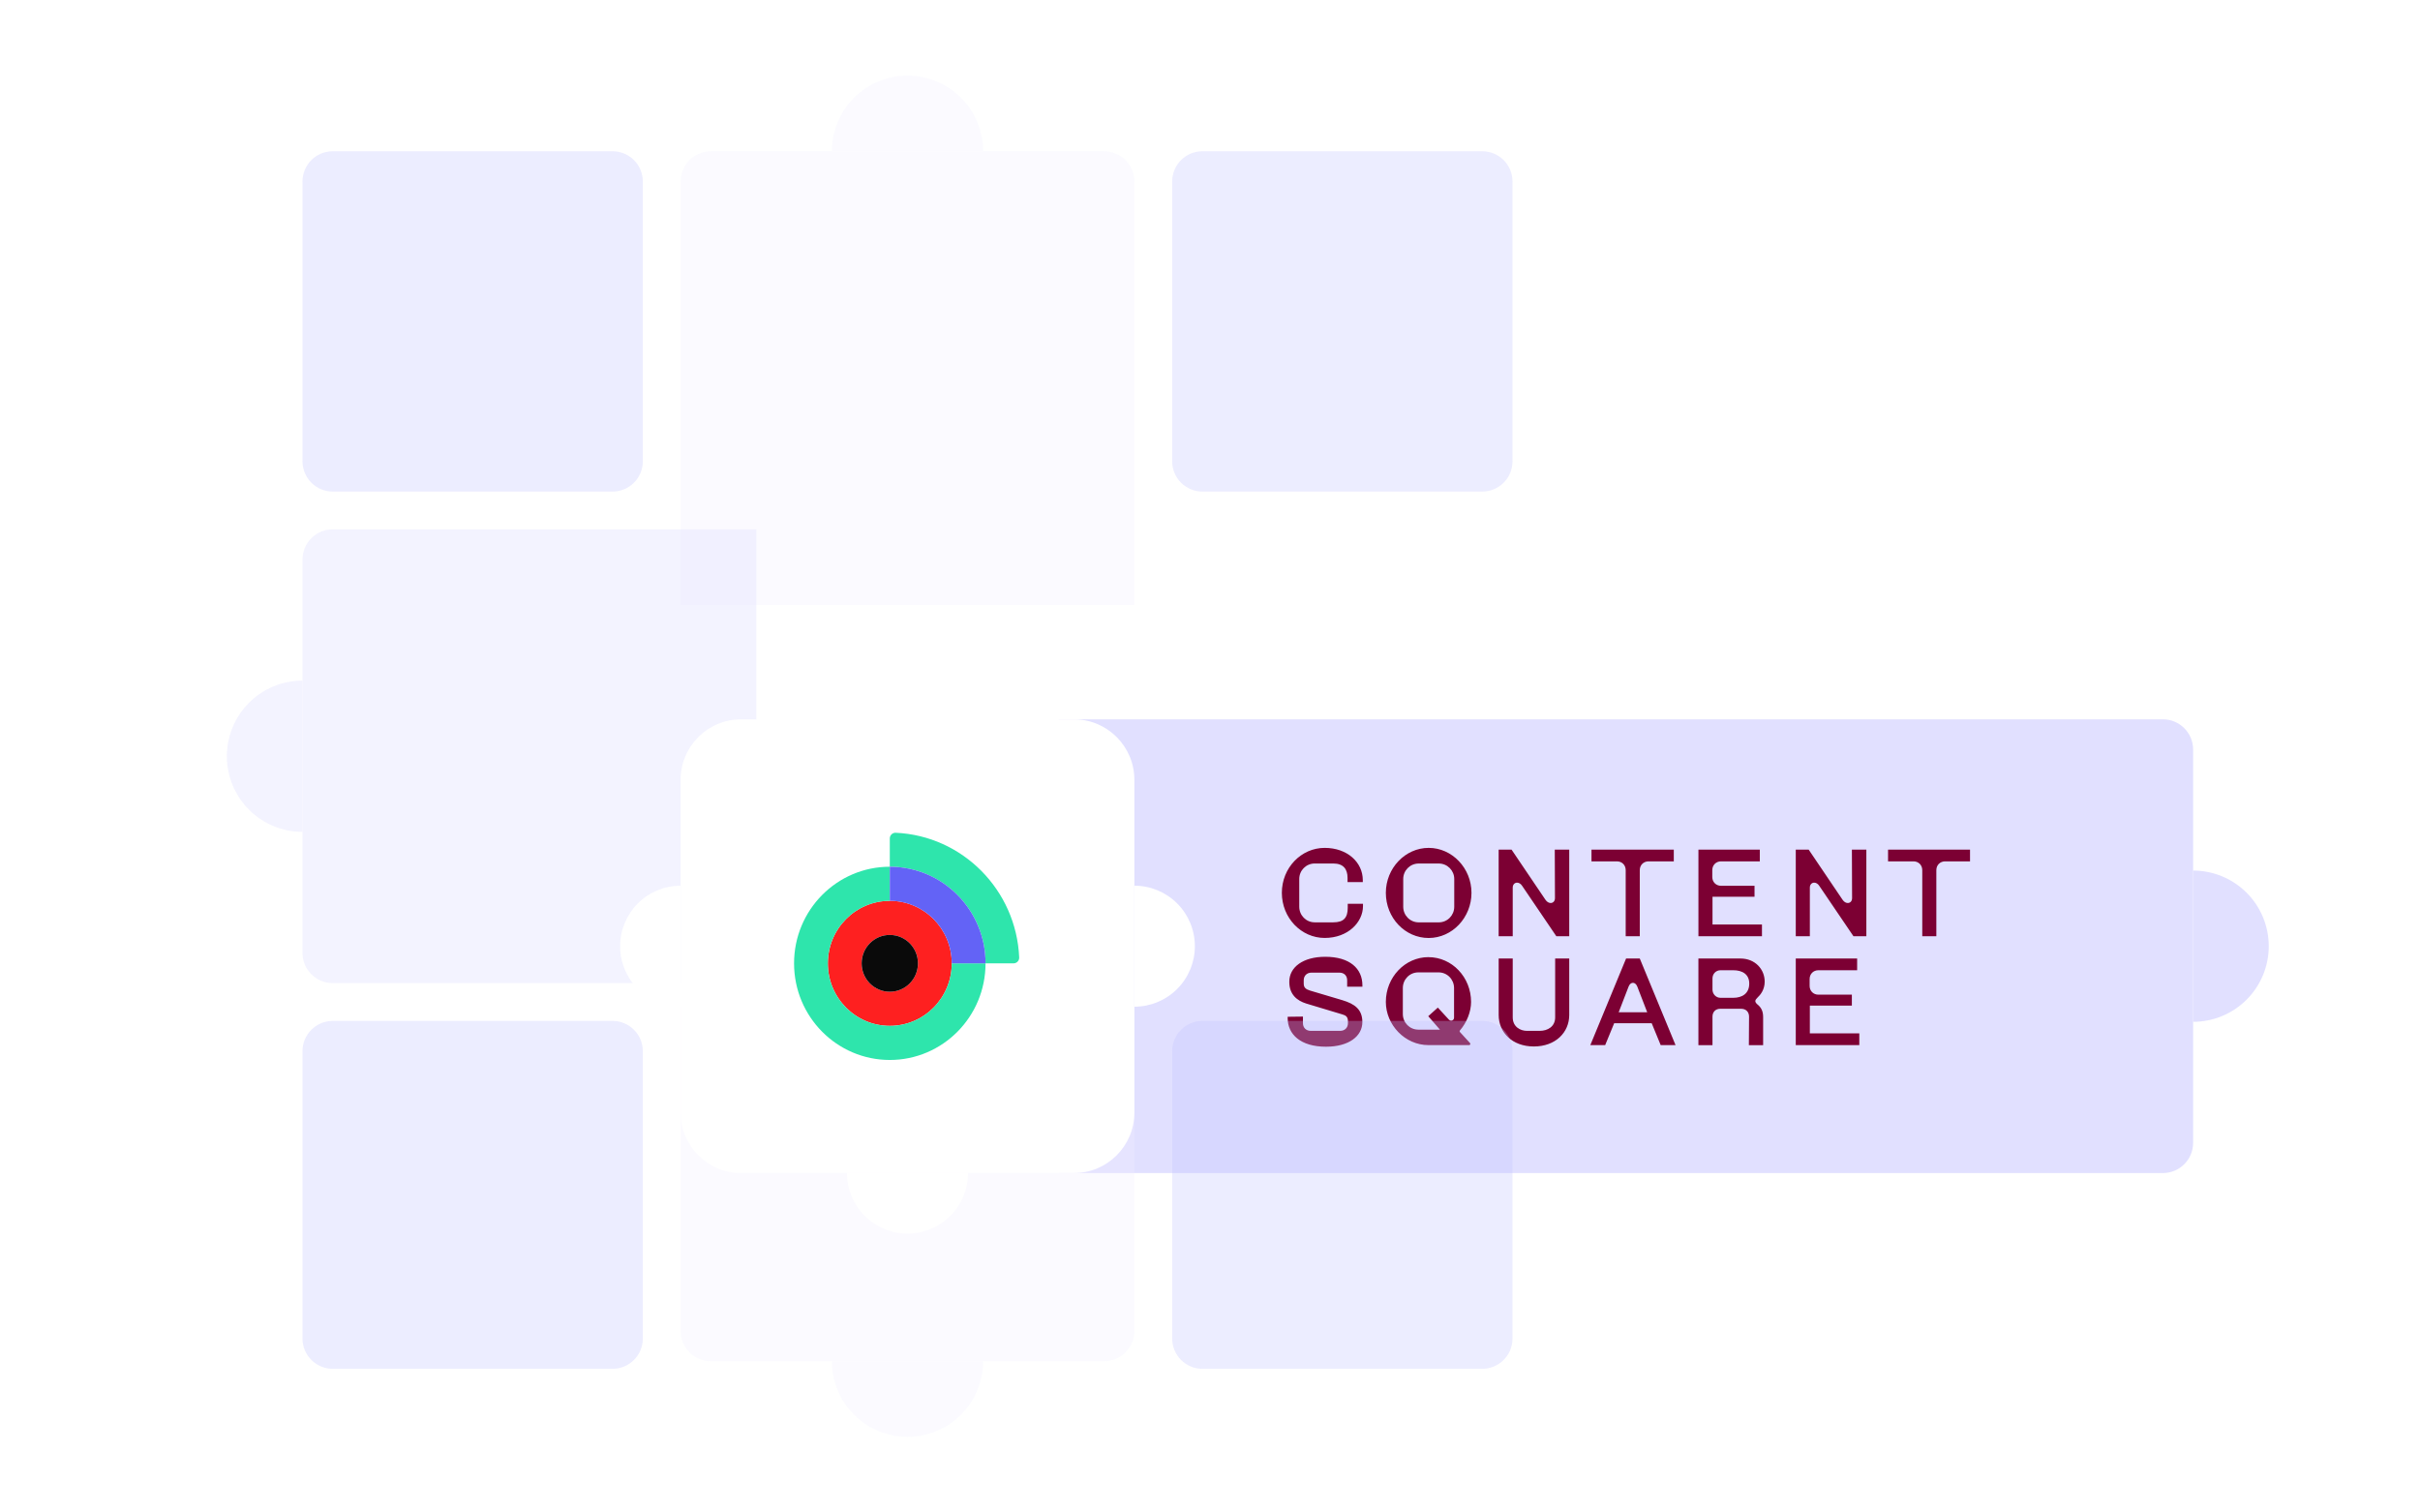 <svg width="640" height="400" viewBox="0 0 640 400" fill="none" xmlns="http://www.w3.org/2000/svg">
<g filter="url(#filter0_dddddd_7445_8893)">
<path d="M280 140H572C576.418 140 580 143.582 580 148V252C580 256.418 576.418 260 572 260H280V140Z" fill="#E1E0FF"/>
<g clip-path="url(#clip0_7445_8893)">
<g clip-path="url(#clip1_7445_8893)">
<path d="M350.325 174C356.324 174 360.408 177.826 360.408 182.527V183.042H356.376V181.955C356.376 179.627 355.289 178.129 352.601 178.129H347.688C345.411 178.129 343.604 179.987 343.604 182.212V189.556C343.604 191.832 345.411 193.691 347.688 193.691H352.601C355.341 193.691 356.427 192.501 356.427 189.813V188.778H360.459V189.395C360.459 193.633 356.53 197.819 350.325 197.819C344.119 197.819 339 192.508 339 185.89C339 179.273 344.119 174 350.325 174ZM340.55 218.668L344.582 218.617V220.372C344.582 221.562 345.411 222.391 346.653 222.391H354.408C355.649 222.391 356.479 221.562 356.479 220.372V219.858C356.479 218.668 355.913 218.308 355.032 218.051L345.418 215.157C343.09 214.43 340.974 212.829 340.974 209.472V209.369C340.974 205.594 344.543 202.803 350.485 202.803C356.948 202.803 360.305 205.903 360.305 210.353V210.713H356.273V209.009C356.273 207.819 355.495 206.99 354.202 206.99H346.858C345.617 206.99 344.788 207.819 344.788 209.009V209.89C344.788 210.925 345.302 211.388 346.492 211.748L355.019 214.282C358.273 215.266 360.292 216.713 360.292 220.07C360.292 223.793 356.723 226.584 350.678 226.584C343.907 226.584 340.543 223.272 340.543 219.035V218.674L340.55 218.668ZM366.504 185.89C366.504 179.376 371.623 174 377.829 174C384.035 174 389.153 179.376 389.153 185.89C389.153 192.405 384.086 197.832 377.829 197.832C371.572 197.832 366.504 192.508 366.504 185.89ZM377.771 202.9C384.028 202.9 389.044 208.224 389.044 214.739C389.044 217.375 387.906 220.166 386.099 222.288C385.996 222.391 385.996 222.597 386.099 222.7L388.787 225.645C388.838 225.697 388.838 225.8 388.838 225.851C388.838 226.005 388.735 226.16 388.53 226.16H377.777C371.572 226.16 366.504 220.835 366.504 214.732C366.504 208.218 371.572 202.893 377.777 202.893L377.771 202.9ZM375.083 222.083H380.819L377.72 218.514L380.253 216.237L383.199 219.44C383.353 219.594 383.559 219.697 383.764 219.697C384.176 219.697 384.543 219.388 384.543 218.919V211.06C384.543 208.784 382.736 206.925 380.459 206.925H375.083C372.806 206.925 370.999 208.784 370.999 211.06V217.935C370.999 220.211 372.806 222.07 375.083 222.07V222.083ZM375.186 193.697H380.51C382.787 193.697 384.594 191.839 384.594 189.562V182.218C384.594 179.993 382.787 178.135 380.51 178.135H375.186C372.909 178.135 371.102 179.993 371.102 182.218V189.562C371.102 191.839 372.909 193.697 375.186 193.697ZM396.337 174.463H399.751L408.696 187.697C409.108 188.315 409.629 188.578 410.092 188.578C410.709 188.578 411.23 188.115 411.23 187.286L411.179 174.463H415.005V197.363H411.59L402.542 184.026C402.182 183.46 401.661 183.196 401.198 183.196C400.581 183.196 400.06 183.71 400.06 184.489V197.363H396.337V174.463ZM420.889 174.463H442.657V177.563H435.989C434.644 177.563 433.661 178.547 433.661 179.891V197.363H429.937V179.891C429.937 178.547 428.953 177.563 427.609 177.563H420.889V174.463ZM449.172 174.463H465.403V177.563H455.165C453.821 177.563 452.837 178.547 452.837 179.891V181.698C452.837 183.042 453.821 184.026 455.165 184.026H464.007V186.919H452.895V194.263H465.975V197.363H449.172V174.463ZM449.172 203.26H460.284C464.213 203.26 466.695 206.154 466.695 209.363C466.695 211.536 465.557 212.88 464.785 213.601C464.425 213.961 464.219 214.218 464.219 214.533C464.219 214.79 464.425 215.099 464.734 215.363C465.769 216.192 466.284 217.17 466.284 218.726V226.173H462.509L462.56 218.623C462.56 217.382 461.731 216.552 460.49 216.552H454.908C453.718 216.552 452.889 217.382 452.889 218.623V226.173H449.165V203.273L449.172 203.26ZM455.011 213.652H458.374C460.753 213.652 462.612 212.514 462.612 209.877C462.612 207.395 460.753 206.36 458.374 206.36H455.011C453.821 206.36 452.889 207.292 452.889 208.533V211.478C452.889 212.668 453.821 213.652 455.011 213.652ZM474.914 174.463H478.329L487.274 187.697C487.685 188.315 488.206 188.578 488.669 188.578C489.287 188.578 489.807 188.115 489.807 187.286L489.756 174.463H493.582V197.363H490.168L481.119 184.026C480.759 183.46 480.238 183.196 479.775 183.196C479.158 183.196 478.637 183.71 478.637 184.489V197.363H474.914V174.463ZM499.319 174.463H521.292V177.563H514.418C513.074 177.563 512.09 178.547 512.09 179.891V197.363H508.367V179.891C508.367 178.547 507.383 177.563 506.039 177.563H499.319V174.463ZM474.914 203.26H491.145V206.36H480.907C479.563 206.36 478.579 207.343 478.579 208.687V210.494C478.579 211.839 479.563 212.822 480.907 212.822H489.75V215.716H478.637V223.06H491.717V226.16H474.914V203.26ZM433.661 203.26H430.04L420.58 226.16H424.51L426.889 220.372H436.812L439.191 226.16H443.12L433.661 203.26ZM428.079 217.478L430.715 210.655C431.23 209.363 432.471 209.363 432.992 210.655L435.628 217.478H428.079ZM396.337 203.26H400.06V218.822C400.06 221.356 402.131 222.391 403.783 222.391H407.198C409.32 222.391 411.282 221.253 411.282 218.822V203.26H415.005V218.199C415.005 222.796 411.384 226.52 405.648 226.52C399.912 226.52 396.343 222.796 396.343 218.199V203.26H396.337Z" fill="#7C0033"/>
</g>
</g>
<g clip-path="url(#clip2_7445_8893)">
<path d="M580 180C585.304 180 590.391 182.107 594.142 185.858C597.893 189.609 600 194.696 600 200C600 205.304 597.893 210.391 594.142 214.142C590.391 217.893 585.304 220 580 220L580 200L580 180Z" fill="#E1E0FF"/>
</g>
</g>
<g opacity="0.3">
<g clip-path="url(#clip3_7445_8893)">
<path d="M220 40C220 34.696 222.107 29.609 225.858 25.858C229.609 22.107 234.696 20 240 20C245.304 20 250.391 22.107 254.142 25.858C257.893 29.609 260 34.696 260 40L240 40L220 40Z" fill="#F0EFFF"/>
</g>
<path d="M180 48C180 43.582 183.582 40 188 40H292C296.418 40 300 43.582 300 48V160H180V48Z" fill="#F0EFFF"/>
</g>
<g opacity="0.3">
<path d="M80 48C80 43.582 83.582 40 88 40H162C166.418 40 170 43.582 170 48V122C170 126.418 166.418 130 162 130H88C83.582 130 80 126.418 80 122V48Z" fill="#C0C1FF"/>
</g>
<g opacity="0.3">
<path d="M310 48C310 43.582 313.582 40 318 40H392C396.418 40 400 43.582 400 48V122C400 126.418 396.418 130 392 130H318C313.582 130 310 126.418 310 122V48Z" fill="#C0C1FF"/>
</g>
<g opacity="0.3">
<path d="M310 278C310 273.582 313.582 270 318 270H392C396.418 270 400 273.582 400 278V354C400 358.418 396.418 362 392 362H318C313.582 362 310 358.418 310 354V278Z" fill="#C0C1FF"/>
</g>
<g opacity="0.3">
<path d="M80 278C80 273.582 83.582 270 88 270H162C166.418 270 170 273.582 170 278V354C170 358.418 166.418 362 162 362H88C83.582 362 80 358.418 80 354V278Z" fill="#C0C1FF"/>
</g>
<g opacity="0.4">
<g clip-path="url(#clip4_7445_8893)">
<path d="M80 220C74.696 220 69.609 217.893 65.858 214.142C62.107 210.391 60 205.304 60 200C60 194.696 62.107 189.609 65.858 185.858C69.609 182.107 74.696 180 80 180L80 200L80 220Z" fill="#E1E0FF"/>
</g>
<path d="M88 260C83.582 260 80 256.418 80 252L80 148C80 143.582 83.582 140 88 140L200 140L200 260L88 260Z" fill="#E1E0FF"/>
</g>
<g opacity="0.3">
<path d="M300 352C300 356.418 296.418 360 292 360H188C183.582 360 180 356.418 180 352V240H300V352Z" fill="#F0EFFF"/>
<g clip-path="url(#clip5_7445_8893)">
<path d="M220 360C220 365.304 222.107 370.391 225.858 374.142C229.609 377.893 234.696 380 240 380C245.304 380 250.391 377.893 254.142 374.142C257.893 370.391 260 365.304 260 360L240 360H220Z" fill="#F0EFFF"/>
</g>
</g>
<g filter="url(#filter1_dddddd_7445_8893)">
<path d="M180 156C180 147.163 187.163 140 196 140H284C292.837 140 300 147.163 300 156V244C300 252.837 292.837 260 284 260H196C187.163 260 180 252.837 180 244V156Z" fill="white"/>
<path fill-rule="evenodd" clip-rule="evenodd" d="M227.872 204.537C227.872 200.386 231.206 197.022 235.319 197.022C239.432 197.022 242.766 200.386 242.766 204.537C242.766 208.688 239.432 212.052 235.319 212.052C231.206 212.052 227.872 208.688 227.872 204.537ZM218.937 204.537C218.937 213.668 226.271 221.07 235.319 221.07C244.367 221.07 251.702 213.668 251.702 204.537C251.702 195.406 244.367 188.003 235.319 188.003C226.271 188.003 218.937 195.406 218.937 204.537Z" fill="#FE2020"/>
<path fill-rule="evenodd" clip-rule="evenodd" d="M235.319 178.985V188.003C226.271 188.003 218.936 195.406 218.936 204.537C218.936 213.668 226.271 221.071 235.319 221.071C244.367 221.071 251.702 213.668 251.702 204.537H260.638C260.638 218.648 249.302 230.089 235.319 230.089C221.336 230.089 210 218.648 210 204.537C210 190.425 221.336 178.985 235.319 178.985Z" fill="#2EE5AC"/>
<path fill-rule="evenodd" clip-rule="evenodd" d="M235.319 178.985V171.507C235.319 170.652 236.028 169.964 236.874 170.001C254.556 170.799 268.75 185.124 269.539 202.967C269.578 203.823 268.896 204.537 268.049 204.537H260.639C260.639 190.425 249.303 178.985 235.319 178.985Z" fill="#2EE5AC"/>
<path fill-rule="evenodd" clip-rule="evenodd" d="M235.319 188.003V178.985C249.303 178.985 260.639 190.425 260.639 204.536H251.702C251.702 195.405 244.368 188.003 235.319 188.003Z" fill="#6363F6"/>
<path fill-rule="evenodd" clip-rule="evenodd" d="M235.319 212.052C239.432 212.052 242.766 208.687 242.766 204.537C242.766 200.386 239.432 197.022 235.319 197.022C231.206 197.022 227.872 200.386 227.872 204.537C227.872 208.687 231.206 212.052 235.319 212.052Z" fill="#0A0A0A"/>
<g clip-path="url(#clip6_7445_8893)">
<path d="M224 140C224 135.757 225.686 131.687 228.686 128.686C231.687 125.686 235.757 124 240 124C244.243 124 248.313 125.686 251.314 128.686C254.314 131.687 256 135.757 256 140L240 140H224Z" fill="white"/>
</g>
<path d="M224 260C224 264.243 225.686 268.313 228.686 271.314C231.687 274.314 235.757 276 240 276C244.243 276 248.313 274.314 251.314 271.314C254.314 268.313 256 264.243 256 260L240 260H224Z" fill="white"/>
<g clip-path="url(#clip7_7445_8893)">
<path d="M300 184C304.243 184 308.313 185.686 311.314 188.686C314.314 191.687 316 195.757 316 200C316 204.243 314.314 208.313 311.314 211.314C308.313 214.314 304.243 216 300 216L300 200L300 184Z" fill="white"/>
</g>
<g clip-path="url(#clip8_7445_8893)">
<path d="M180 184C175.757 184 171.687 185.686 168.686 188.686C165.686 191.687 164 195.757 164 200C164 204.243 165.686 208.313 168.686 211.314C171.687 214.314 175.757 216 180 216L180 200L180 184Z" fill="white"/>
</g>
</g>
<defs>
<filter id="filter0_dddddd_7445_8893" x="258" y="140" width="364" height="169" filterUnits="userSpaceOnUse" color-interpolation-filters="sRGB">
<feFlood flood-opacity="0" result="BackgroundImageFix"/>
<feColorMatrix in="SourceAlpha" type="matrix" values="0 0 0 0 0 0 0 0 0 0 0 0 0 0 0 0 0 0 127 0" result="hardAlpha"/>
<feOffset dy="0.747"/>
<feGaussianBlur stdDeviation="0.304"/>
<feColorMatrix type="matrix" values="0 0 0 0 0.298 0 0 0 0 0.298 0 0 0 0 0.659 0 0 0 0.02 0"/>
<feBlend mode="normal" in2="BackgroundImageFix" result="effect1_dropShadow_7445_8893"/>
<feColorMatrix in="SourceAlpha" type="matrix" values="0 0 0 0 0 0 0 0 0 0 0 0 0 0 0 0 0 0 127 0" result="hardAlpha"/>
<feOffset dy="1.796"/>
<feGaussianBlur stdDeviation="0.732"/>
<feColorMatrix type="matrix" values="0 0 0 0 0.298 0 0 0 0 0.298 0 0 0 0 0.659 0 0 0 0.028 0"/>
<feBlend mode="normal" in2="effect1_dropShadow_7445_8893" result="effect2_dropShadow_7445_8893"/>
<feColorMatrix in="SourceAlpha" type="matrix" values="0 0 0 0 0 0 0 0 0 0 0 0 0 0 0 0 0 0 127 0" result="hardAlpha"/>
<feOffset dy="3.381"/>
<feGaussianBlur stdDeviation="1.377"/>
<feColorMatrix type="matrix" values="0 0 0 0 0.298 0 0 0 0 0.298 0 0 0 0 0.659 0 0 0 0.035 0"/>
<feBlend mode="normal" in2="effect2_dropShadow_7445_8893" result="effect3_dropShadow_7445_8893"/>
<feColorMatrix in="SourceAlpha" type="matrix" values="0 0 0 0 0 0 0 0 0 0 0 0 0 0 0 0 0 0 127 0" result="hardAlpha"/>
<feOffset dy="6.031"/>
<feGaussianBlur stdDeviation="2.457"/>
<feColorMatrix type="matrix" values="0 0 0 0 0.298 0 0 0 0 0.298 0 0 0 0 0.659 0 0 0 0.042 0"/>
<feBlend mode="normal" in2="effect3_dropShadow_7445_8893" result="effect4_dropShadow_7445_8893"/>
<feColorMatrix in="SourceAlpha" type="matrix" values="0 0 0 0 0 0 0 0 0 0 0 0 0 0 0 0 0 0 127 0" result="hardAlpha"/>
<feOffset dy="11.28"/>
<feGaussianBlur stdDeviation="4.596"/>
<feColorMatrix type="matrix" values="0 0 0 0 0.298 0 0 0 0 0.298 0 0 0 0 0.659 0 0 0 0.05 0"/>
<feBlend mode="normal" in2="effect4_dropShadow_7445_8893" result="effect5_dropShadow_7445_8893"/>
<feColorMatrix in="SourceAlpha" type="matrix" values="0 0 0 0 0 0 0 0 0 0 0 0 0 0 0 0 0 0 127 0" result="hardAlpha"/>
<feOffset dy="27"/>
<feGaussianBlur stdDeviation="11"/>
<feColorMatrix type="matrix" values="0 0 0 0 0.298 0 0 0 0 0.298 0 0 0 0 0.659 0 0 0 0.07 0"/>
<feBlend mode="normal" in2="effect5_dropShadow_7445_8893" result="effect6_dropShadow_7445_8893"/>
<feBlend mode="normal" in="SourceGraphic" in2="effect6_dropShadow_7445_8893" result="shape"/>
</filter>
<filter id="filter1_dddddd_7445_8893" x="138" y="120" width="204" height="209" filterUnits="userSpaceOnUse" color-interpolation-filters="sRGB">
<feFlood flood-opacity="0" result="BackgroundImageFix"/>
<feColorMatrix in="SourceAlpha" type="matrix" values="0 0 0 0 0 0 0 0 0 0 0 0 0 0 0 0 0 0 127 0" result="hardAlpha"/>
<feOffset dy="0.747"/>
<feGaussianBlur stdDeviation="0.304"/>
<feColorMatrix type="matrix" values="0 0 0 0 0.298 0 0 0 0 0.298 0 0 0 0 0.659 0 0 0 0.02 0"/>
<feBlend mode="normal" in2="BackgroundImageFix" result="effect1_dropShadow_7445_8893"/>
<feColorMatrix in="SourceAlpha" type="matrix" values="0 0 0 0 0 0 0 0 0 0 0 0 0 0 0 0 0 0 127 0" result="hardAlpha"/>
<feOffset dy="1.796"/>
<feGaussianBlur stdDeviation="0.732"/>
<feColorMatrix type="matrix" values="0 0 0 0 0.298 0 0 0 0 0.298 0 0 0 0 0.659 0 0 0 0.028 0"/>
<feBlend mode="normal" in2="effect1_dropShadow_7445_8893" result="effect2_dropShadow_7445_8893"/>
<feColorMatrix in="SourceAlpha" type="matrix" values="0 0 0 0 0 0 0 0 0 0 0 0 0 0 0 0 0 0 127 0" result="hardAlpha"/>
<feOffset dy="3.381"/>
<feGaussianBlur stdDeviation="1.377"/>
<feColorMatrix type="matrix" values="0 0 0 0 0.298 0 0 0 0 0.298 0 0 0 0 0.659 0 0 0 0.035 0"/>
<feBlend mode="normal" in2="effect2_dropShadow_7445_8893" result="effect3_dropShadow_7445_8893"/>
<feColorMatrix in="SourceAlpha" type="matrix" values="0 0 0 0 0 0 0 0 0 0 0 0 0 0 0 0 0 0 127 0" result="hardAlpha"/>
<feOffset dy="6.031"/>
<feGaussianBlur stdDeviation="2.457"/>
<feColorMatrix type="matrix" values="0 0 0 0 0.298 0 0 0 0 0.298 0 0 0 0 0.659 0 0 0 0.042 0"/>
<feBlend mode="normal" in2="effect3_dropShadow_7445_8893" result="effect4_dropShadow_7445_8893"/>
<feColorMatrix in="SourceAlpha" type="matrix" values="0 0 0 0 0 0 0 0 0 0 0 0 0 0 0 0 0 0 127 0" result="hardAlpha"/>
<feOffset dy="11.28"/>
<feGaussianBlur stdDeviation="4.596"/>
<feColorMatrix type="matrix" values="0 0 0 0 0.298 0 0 0 0 0.298 0 0 0 0 0.659 0 0 0 0.05 0"/>
<feBlend mode="normal" in2="effect4_dropShadow_7445_8893" result="effect5_dropShadow_7445_8893"/>
<feColorMatrix in="SourceAlpha" type="matrix" values="0 0 0 0 0 0 0 0 0 0 0 0 0 0 0 0 0 0 127 0" result="hardAlpha"/>
<feOffset dy="27"/>
<feGaussianBlur stdDeviation="11"/>
<feColorMatrix type="matrix" values="0 0 0 0 0.298 0 0 0 0 0.298 0 0 0 0 0.659 0 0 0 0.07 0"/>
<feBlend mode="normal" in2="effect5_dropShadow_7445_8893" result="effect6_dropShadow_7445_8893"/>
<feBlend mode="normal" in="SourceGraphic" in2="effect6_dropShadow_7445_8893" result="shape"/>
</filter>
<clipPath id="clip0_7445_8893">
<rect width="182" height="52.578" fill="white" transform="translate(339 174)"/>
</clipPath>
<clipPath id="clip1_7445_8893">
<rect width="182.286" height="52.578" fill="white" transform="translate(339 174)"/>
</clipPath>
<clipPath id="clip2_7445_8893">
<rect width="120" height="20" fill="white" transform="matrix(-4.37114e-08 1 1 4.37114e-08 580 140)"/>
</clipPath>
<clipPath id="clip3_7445_8893">
<rect width="120" height="20" fill="white" transform="matrix(1 0 0 -1 180 40)"/>
</clipPath>
<clipPath id="clip4_7445_8893">
<rect width="120" height="20" fill="white" transform="matrix(-4.37114e-08 -1 -1 4.37114e-08 80 260)"/>
</clipPath>
<clipPath id="clip5_7445_8893">
<rect width="120" height="20" fill="white" transform="translate(180 360)"/>
</clipPath>
<clipPath id="clip6_7445_8893">
<rect width="120" height="20" fill="white" transform="matrix(1 0 0 -1 180 140)"/>
</clipPath>
<clipPath id="clip7_7445_8893">
<rect width="120" height="20" fill="white" transform="matrix(-4.37114e-08 1 1 4.37114e-08 300 140)"/>
</clipPath>
<clipPath id="clip8_7445_8893">
<rect width="120" height="20" fill="white" transform="translate(180 140) rotate(90)"/>
</clipPath>
</defs>
</svg>
